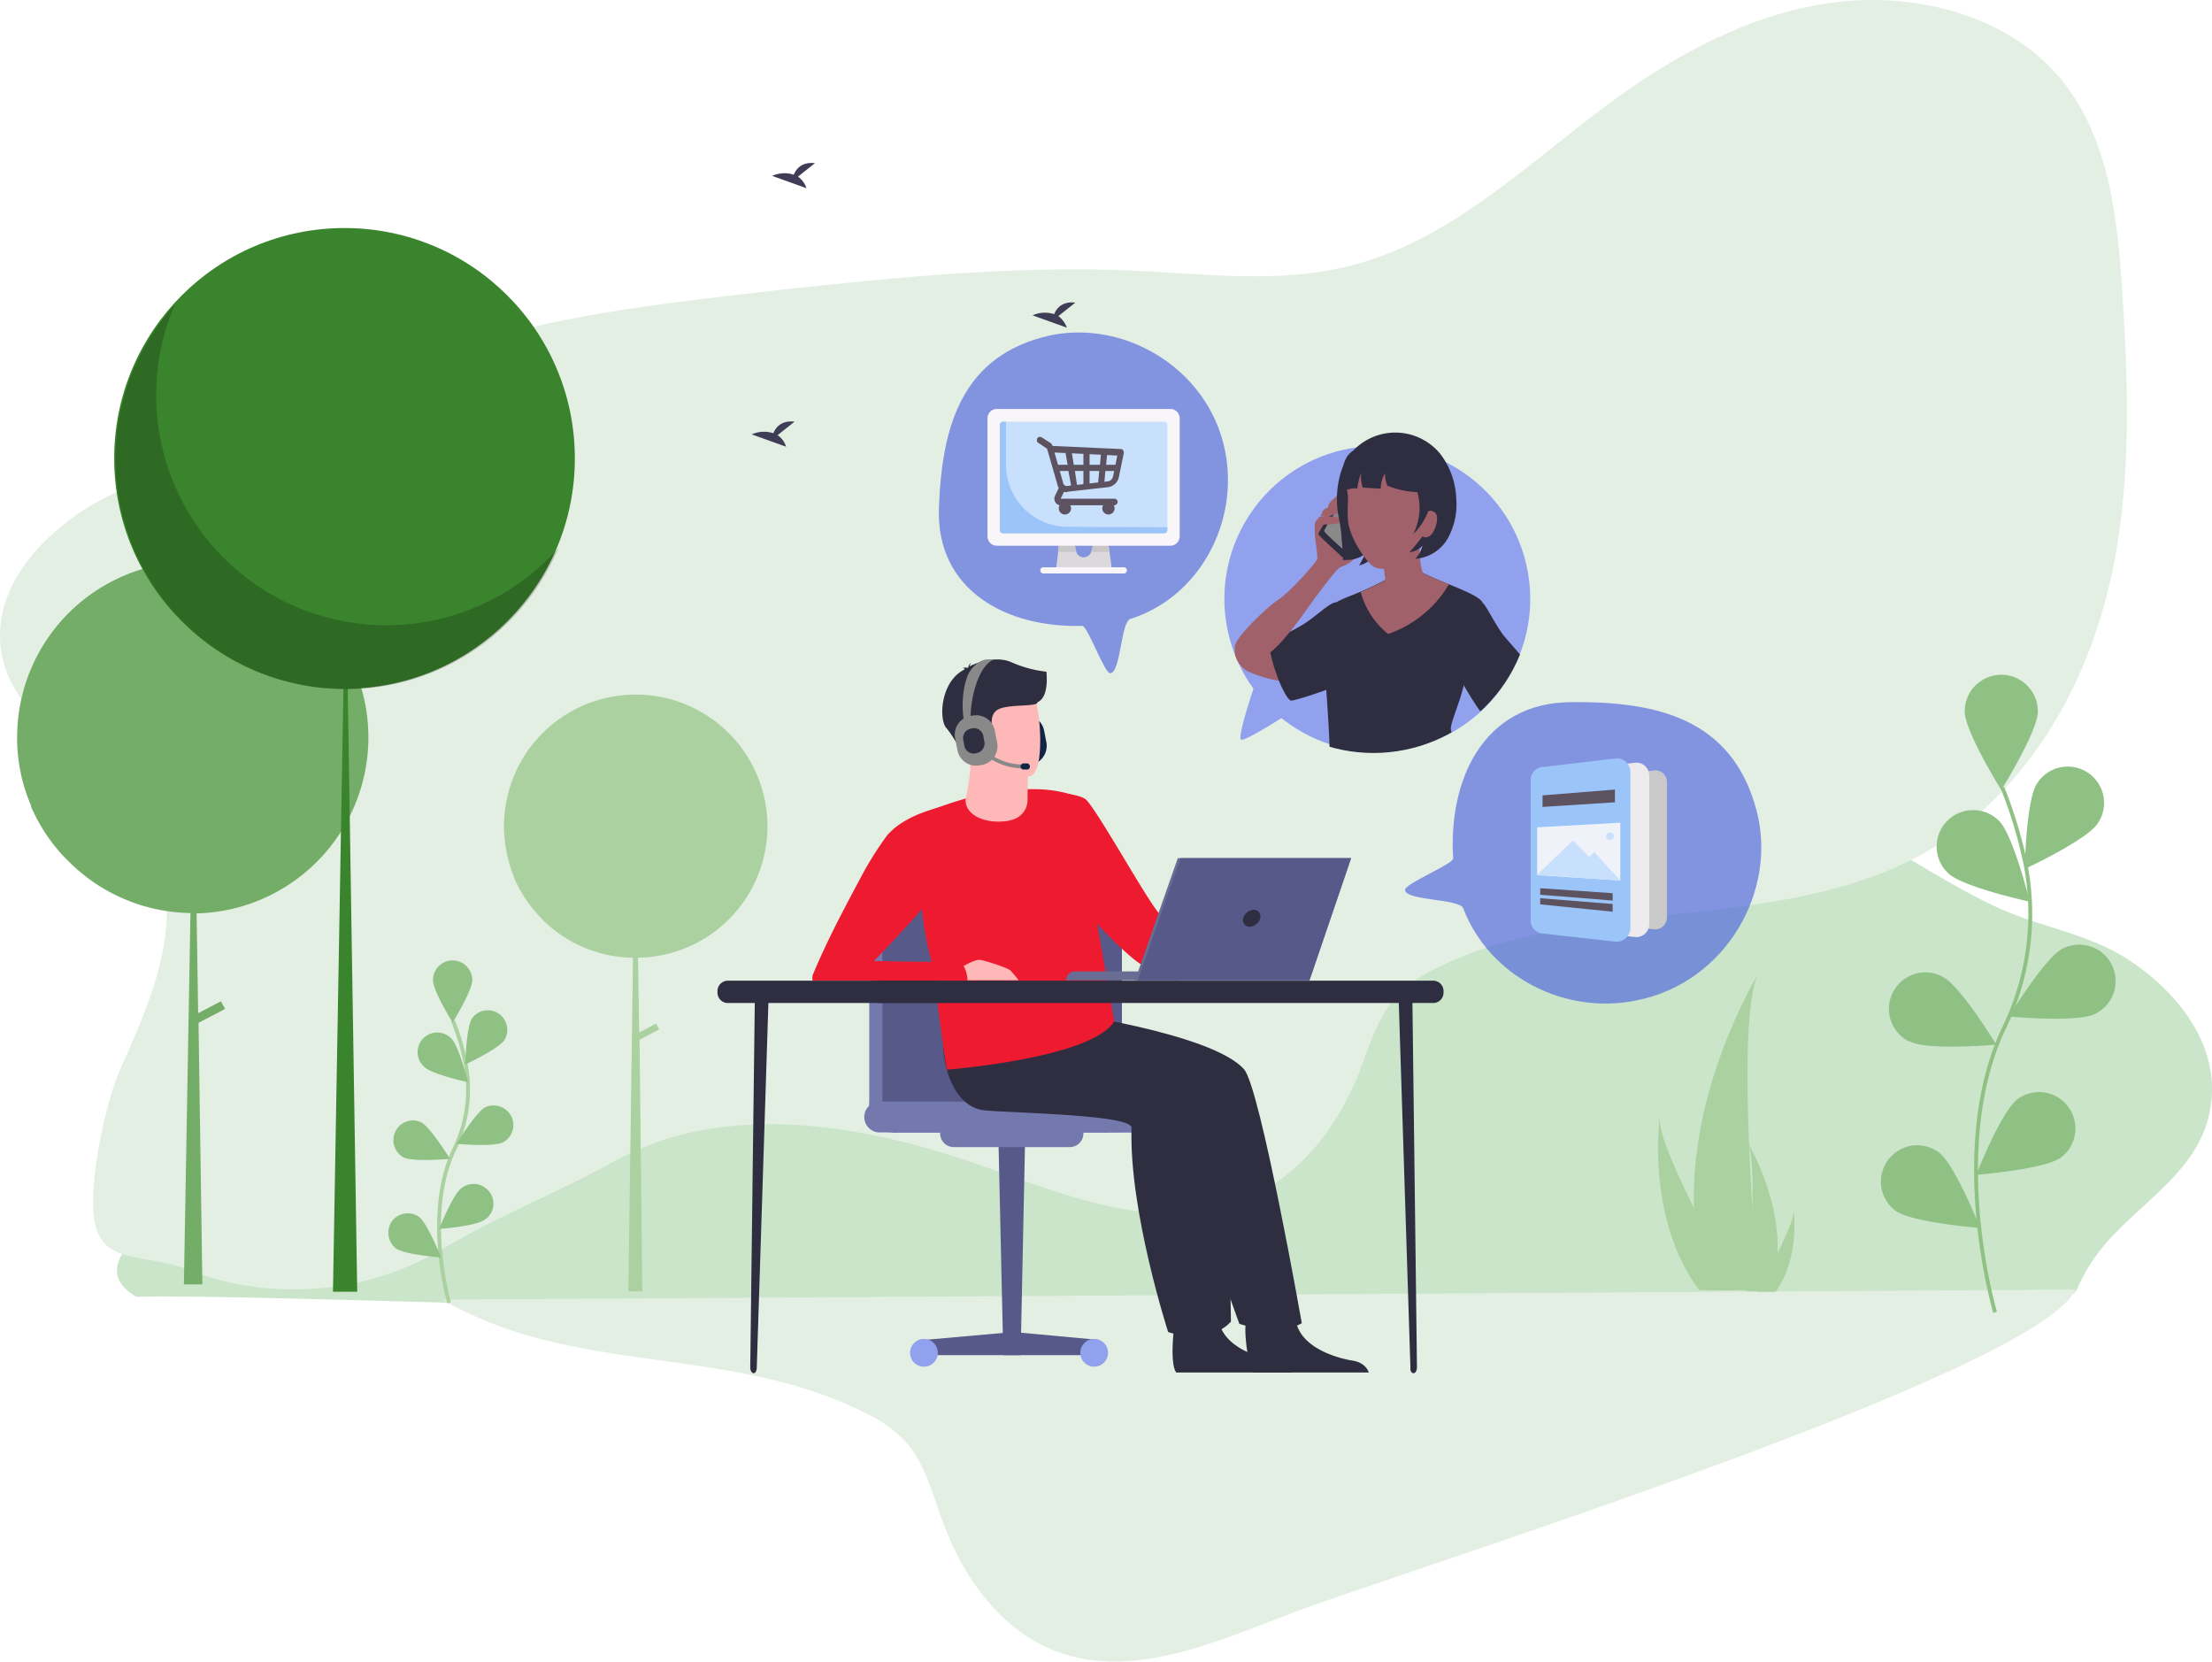 <svg xmlns="http://www.w3.org/2000/svg" xmlns:xlink="http://www.w3.org/1999/xlink" width="574.292" height="431.296" viewBox="0 0 574.292 431.296"><defs><style>.a{fill:#cae5ca;}.b{fill:#e4efe4;}.c{fill:#74ad68;}.d{fill:#39842c;}.e{fill:#aad19f;}.f{opacity:0.2;}.g,.j{fill:none;stroke-miterlimit:10;}.g{stroke:#aad19f;}.h{fill:#90c184;}.i{fill:#3f3d56;}.j{stroke:#90c184;}.k{fill:#77a4e5;}.l{fill:#575a89;}.m{fill:#91a1ed;}.n{fill:#7479ad;}.o{fill:#2f2e41;}.p{fill:#122544;}.q{fill:#ee1a30;}.r{fill:#ffb8b8;}.s{fill:#898989;}.t{fill:#696d93;}.u{clip-path:url(#a);}.v{fill:#a0616a;}.w{fill:#ffc5c7;}.x{fill:#fe8a8b;}.y{fill:#4157de;opacity:0.6;}.z{fill:#c9c9c9;}.aa{fill:#edebed;}.ab{fill:#9bc4f9;}.ac{fill:#eff3f9;}.ad{fill:#c9e0fd;}.ae{fill:#5d5360;}.af{fill:#dbd9dc;}.ag{fill:#f9f6f9;}.ah{fill:#c9c6ca;}</style><clipPath id="a"><path d="M315.5,154.8a41.1,41.1,0,0,0,82.2,0c0-22.7-18.4-49.1-41.1-49.1S315.5,132.1,315.5,154.8Z"/></clipPath></defs><g transform="translate(-0.019 -0.447)"><g transform="translate(0 117.83)"><path class="a" d="M573.7,171.3c-3.2,16.1-19.5,24.2-28.7,36.2a44.919,44.919,0,0,0-5.7,9.7c-9.6,21.8-444.2.7-503.9,2-23.2-13.5,42-35.5,35.5-62.1s-5.8-54.4-4.1-81.8C68,55.8,70.2,35.1,82.2,20.1,95,4.3,116.9-1.6,136.6,1.4S174.3,15.3,190,27.9c19.7,15.8,37.9,35.5,62.1,41.9,16.5,4.3,33.8,1.9,50.8,1.1,28.3-1.4,56.8,1.7,85,5,13.8,1.6,27.5,3.3,41.2,5.8,3.1.6,6.1,1.2,9.2,1.8,1.5.3,3.1.6,4.6,1l3.6.9,5.6,1.4c5.3,1.4,10.7,3.1,15.9,4.9,18.2,6.4,32.8,18.1,50,26.2,11.2,5.3,23.5,6.8,34.1,13.5C565.1,139.7,577.2,154.2,573.7,171.3Z"/></g><g transform="translate(35.421 334.695)"><path class="b" d="M503.4.5c-9.6,21.7-175.3,73.3-203.5,84-20,7.6-41.9,17.6-61.8,9.6-14-5.6-23.7-19.3-28.9-33.8-2.6-7-4.4-14.5-9.3-20.1a32.874,32.874,0,0,0-10.5-7.6c-35.3-18-75.7-9.5-109.9-29.5Z"/></g><g transform="translate(22.153)"><path class="b" d="M2.1,131.3c11.5-6.9,24.9-8.3,37-13.6,18.7-8.2,34.5-19.8,54.3-26.2,5.7-1.8,11.5-3.5,17.3-4.9,2-.5,4.1-1,6.1-1.4l3.9-.9c1.7-.4,3.3-.7,5-1,3.3-.6,6.6-1.3,9.9-1.8,14.8-2.4,29.8-4.1,44.7-5.8,30.6-3.3,61.5-6.4,92.3-5,18.4.9,37.3,3.3,55.1-1.1,26.2-6.3,46-26,67.4-41.9,17.1-12.7,36.6-23.5,58-26.5s45.1,2.9,59,18.8c13,15,15.4,35.7,16.7,55.2,1.8,27.4,2.7,55.3-4.5,81.8s-23.2,52-48.2,65.6c-37.2,20-85.6,10.4-123.8,28.4-4.2,2-8.3,4.3-11.4,7.6-5.3,5.5-7.4,13.1-10.1,20.1-5.7,14.5-16.2,28.2-31.4,33.8-21.5,8-45.3-1.9-67-9.6-30.7-10.8-66.6-16.8-94.9-1.1-16.9,9.3-28.8,13.4-45.4,23.2-19.3,11.4-44.3,13.3-65.2,5.1C15.4,325.6,4.4,329,2.4,317.4c-1.7-9.5,2.8-30.8,6.8-39.7,12-26.4,19.3-47.6.5-70.3-10-12-27.7-20.1-31.2-36.2C-25.2,154.2-12.1,139.7,2.1,131.3Z"/></g><g transform="translate(4.464 59.24)"><path class="c" d="M91.2,132.6a45.6,45.6,0,0,0-91.2,0,44.16,44.16,0,0,0,3.7,17.9l-.2-.2a45.187,45.187,0,0,0,8.3,12.9l.1.1a7.636,7.636,0,0,0,.9.9,45.471,45.471,0,0,0,32.2,14l-1.7,96.4h4.8l-1-67.9,6.9-3.6-1.1-2L47,204.2l-.4-25.9A45.723,45.723,0,0,0,91.2,132.6Z"/><path class="d" d="M85.2,92.4h.2l2.9,184.1H82Z"/><path class="e" d="M194.8,155.7a34.2,34.2,0,0,0-68.4,0h0a36.009,36.009,0,0,0,2.7,13.4l-.1-.1a33.634,33.634,0,0,0,6.2,9.6h0c.2.2.4.5.6.7a33.875,33.875,0,0,0,24.1,10.5l-1.2,86.6h3.6l-.7-65.3,5.1-2.7-.8-1.5-4.4,2.3-.3-19.4A34.1,34.1,0,0,0,194.8,155.7Z"/><circle class="d" cx="59.8" cy="59.8" r="59.8" transform="translate(25.2 0.4)"/><path class="f" d="M40.9,20.3a59.766,59.766,0,0,0,99.6,63.2A59.824,59.824,0,1,1,30.3,36.9c.1-.1.1-.3.2-.4A61.389,61.389,0,0,1,40.9,20.3Z"/></g><g transform="translate(9.732 166.948)"><path class="g" d="M106.9,171.7s-6.7-22.9,1.3-39.8a35.525,35.525,0,0,0,2.9-22.7,59.583,59.583,0,0,0-3.2-10.7"/><path class="h" d="M112.9,87.9c0,2.8-5.1,11-5.1,11s-5.1-8.1-5.1-11a5.1,5.1,0,0,1,10.2,0Z"/><path class="h" d="M121.3,103.4c-1.6,2.4-10.2,6.4-10.2,6.4s.2-9.6,1.7-11.9a5.018,5.018,0,0,1,7.1-1.2,5.127,5.127,0,0,1,1.4,6.7Z"/><path class="h" d="M120.9,130c-2.5,1.3-12.1.4-12.1.4s5-8.2,7.5-9.5a5.165,5.165,0,0,1,6.8,2.5,5.086,5.086,0,0,1-2.2,6.6Z"/><path class="h" d="M116.1,150.1c-2.2,1.7-11.8,2.4-11.8,2.4s3.5-8.9,5.8-10.6a5.12,5.12,0,0,1,7.2.9,5.043,5.043,0,0,1-.7,7A2.186,2.186,0,0,0,116.1,150.1Z"/><path class="h" d="M100.4,110.4c2,2,11.4,4,11.4,4s-2.3-9.3-4.3-11.3a5.093,5.093,0,0,0-7.4,7,.747.747,0,0,0,.3.3Z"/><path class="h" d="M95,133.9c2.5,1.3,12.1.4,12.1.4s-5-8.2-7.5-9.5a5.019,5.019,0,0,0-6.7,2.5,5.112,5.112,0,0,0,2.1,6.6Z"/><path class="h" d="M93,157.5c2.2,1.7,11.8,2.4,11.8,2.4s-3.5-8.9-5.8-10.6a5.149,5.149,0,0,0-7.1,1.4,5.247,5.247,0,0,0,1.1,6.8Z"/></g><g transform="translate(152.927 252.643)"><path class="e" d="M308.6,73a40.148,40.148,0,0,1-1.6,9.8.31.31,0,0,0-.1.2h-6.2c0-.1,0-.2.1-.2.4-4.8,2.8-33.7-.1-38.7C300.9,44.6,309.1,57.9,308.6,73Z"/><path class="e" d="M308.2,82.9c-.1.1-.1.2-.2.2h-4.7a.31.31,0,0,0,.1-.2c.8-1.4,3-5.6,5.2-9.8,2.2-4.6,4.4-9.4,4.2-11.2C312.8,62.3,314.4,74.2,308.2,82.9Z"/><path class="e" d="M286.9,61.4a76.8,76.8,0,0,0,3.5,20.8l.2.5h13.1c0-.2-.1-.3-.1-.5-.9-10.1-5.9-71.3.1-81.8C303.2,1.3,285.9,29.4,286.9,61.4Z"/><path class="e" d="M287.9,82.2l.3.5h9.9a2.185,2.185,0,0,1-.3-.5c-1.6-2.9-6.4-11.7-10.9-20.8-4.9-9.8-9.3-19.9-8.9-23.6C277.9,38.6,274.6,63.9,287.9,82.2Z"/></g><path class="i" d="M207.2,46.3l4.4-3.5c-3.4-.4-4.9,1.5-5.5,3a7.733,7.733,0,0,0-5.6.3l8.9,3.2A5.907,5.907,0,0,0,207.2,46.3Z"/><path class="i" d="M274.8,82.5l4.4-3.5c-3.4-.4-4.9,1.5-5.5,3a7.733,7.733,0,0,0-5.6.3l8.9,3.2A6.539,6.539,0,0,0,274.8,82.5Z"/><path class="i" d="M201.9,113.4l4.4-3.5c-3.4-.4-4.9,1.5-5.5,3a7.733,7.733,0,0,0-5.6.3l8.9,3.2A5.524,5.524,0,0,0,201.9,113.4Z"/><g transform="translate(-40)"><path class="j" d="M558,341.1s-12.6-42.6,2.4-74a67.8,67.8,0,0,0,5.5-42.3,116.789,116.789,0,0,0-6-19.9"/><path class="h" d="M569.1,185.1c0,5.2-9.5,20.4-9.5,20.4s-9.5-15.2-9.5-20.4a9.5,9.5,0,0,1,19,0Z"/><path class="h" d="M584.7,214.1c-2.8,4.4-19,11.9-19,11.9s.3-17.9,3.2-22.2a9.431,9.431,0,1,1,15.8,10.3Z"/><path class="h" d="M584,263.6c-4.7,2.4-22.4.7-22.4.7s9.3-15.3,13.9-17.6a9.459,9.459,0,1,1,8.5,16.9Z"/><path class="h" d="M575.1,300.9c-4.2,3.1-22,4.5-22,4.5s6.5-16.6,10.8-19.7a9.441,9.441,0,0,1,11.2,15.2Z"/><path class="h" d="M545.8,227.1c3.7,3.6,21.2,7.4,21.2,7.4s-4.3-17.4-8-21a9.475,9.475,0,1,0-13.4,13.4C545.7,227,545.8,227,545.8,227.1Z"/><path class="h" d="M535.9,270.8c4.7,2.4,22.4.8,22.4.8S549,256.3,544.4,254a9.462,9.462,0,1,0-8.9,16.7C535.7,270.7,535.8,270.8,535.9,270.8Z"/><path class="h" d="M532.1,314.7c4.2,3.1,22,4.5,22,4.5s-6.5-16.6-10.8-19.7a9.441,9.441,0,0,0-11.2,15.2Z"/></g><path class="k" d="M301,294.4H233.1a7.383,7.383,0,0,1-7.4-7.4v-.6H301Z"/><path class="l" d="M265,352.2h-4.5l-1.3-57.8h7Z"/><path class="l" d="M284.8,352.2H240.6v-4l22.5-2,21.7,2Z"/><path class="m" d="M236.3,351.6a3.6,3.6,0,1,1,3.6,3.6A3.585,3.585,0,0,1,236.3,351.6Z"/><path class="m" d="M280.5,351.6a3.6,3.6,0,1,1,3.6,3.6A3.585,3.585,0,0,1,280.5,351.6Z"/><path class="n" d="M277.8,298.2H247.6a3.543,3.543,0,0,1-3.5-3.5v-.3h37.2v.3A3.543,3.543,0,0,1,277.8,298.2Z"/><path class="n" d="M232,294.4a6.274,6.274,0,0,1-6.3-6.3V237.7c0-10,6.5-18.1,14.6-18.1h33c8.1,0,14.6,8.1,14.6,18.1v56.7Z"/><path class="l" d="M232.6,294.4a3.478,3.478,0,0,1-3.5-3.5V237.6c0-10,6.5-18.1,14.6-18.1h33c8.1,0,14.6,8.1,14.6,18.1v56.7H232.6v.1Z"/><path class="n" d="M309,294.4H228.4a4.012,4.012,0,0,1-4-4h0a4.012,4.012,0,0,1,4-4H309a4.012,4.012,0,0,1,4,4h0A4.012,4.012,0,0,1,309,294.4Z"/><path class="o" d="M355.4,356.7h-30c-1.4-1.8-2.3-10-2-12.2a20.755,20.755,0,0,1,.6-2.4s11.1-4.7,12.5,1.6a1.421,1.421,0,0,0,.2.6c1.8,5.9,9.7,8.5,14.3,9.3C353.9,354,355,355.6,355.4,356.7Z"/><path class="o" d="M273.6,263c1.1,0,41.1,5.6,49.4,15,4.2,4.7,15,65.9,15,65.9s-5.1,3.6-16.2.2c0,0-14.7-39.6-14.1-50.8.2-3.1-35.6-4.4-41.9-5.9s-14.2-5.1-10.8-11.2C258.5,270.1,273.6,263,273.6,263Z"/><path class="o" d="M335.4,356.7h-30c-1.4-1.8-.9-8.3-.7-10.4a2.442,2.442,0,0,1,.1-.7s10.3-8.2,11.7-1.9a1.421,1.421,0,0,0,.2.6c1.8,5.9,9.7,8.5,14.3,9.3C333.9,354,335,355.6,335.4,356.7Z"/><path class="o" d="M257.6,266.2c1.1,0,48.9,2.4,57.2,12.7,4.2,5.1,4.8,64.6,4.8,64.6s-5.1,6.4-16.3,2.7c0,0-10.2-31.5-9.5-53,.1-3.4-29.7-3.8-37.9-4.5-10.4-.8-13-18.3-9.6-25S257.6,266.2,257.6,266.2Z"/><path class="p" d="M267.8,199l-.6.1a4.921,4.921,0,0,1-5.8-3.9l-.6-3.1a4.921,4.921,0,0,1,3.9-5.8l.6-.1a4.921,4.921,0,0,1,5.8,3.9l.6,3.1A5.106,5.106,0,0,1,267.8,199Z"/><path class="q" d="M289.3,265.6c-6,9.6-43.4,12.5-43.4,12.5-.6-1.5-3.5-26.2-4-27.9a84.708,84.708,0,0,1-2.5-13.5v-.2a136.667,136.667,0,0,1-.7-20.2c.1-2.7.2-4.3.2-4.4h0c.1,0,.2-.1.3-.1,2.3-1,4.4-1.8,6.5-2.5h0c1.7-.6,3.4-1.1,5.1-1.6a70.841,70.841,0,0,1,7.9-1.7,45.915,45.915,0,0,1,7.8-.7h2.1a33.1,33.1,0,0,1,11.7,2.1,4.877,4.877,0,0,1,.7.3h.1a1.689,1.689,0,0,0,.5.2h0c.1,0,.1.1.2.1l3.1,32.4Z"/><path class="q" d="M328.8,248c-4.3,2-29.7,3.7-32.2,2.9-1.3-.4-6.5-5-11.8-10.7h0c-5-5.4-10-11.7-11.7-16.3a27.931,27.931,0,0,1-.5-17.7s6.5,0,9.1,1.6,17.8,29.5,19.8,30.2,26,2.1,28.7,3.4C330.3,241.5,333.1,246,328.8,248Z"/><path class="r" d="M266.8,206.3v1.6s.4,4.9-5.6,5.7c-6.1.7-10.7-1.9-10.5-5.7a59.38,59.38,0,0,0,1.2-7.4,14.645,14.645,0,0,0-.2-2.9l11.8-.3,3.5.6Z"/><path class="r" d="M267.5,201.9s-15.1,3.1-16.8-6.3c-1.8-9.4-4.9-15.3,4.6-17.7s12.1.9,13.4,3.9C270.1,184.8,271.4,200.9,267.5,201.9Z"/><path class="o" d="M271.7,174.8a30.8,30.8,0,0,1-9.2-2.5c-4-1.7-9.1.2-10.7,1.1a1.616,1.616,0,0,1,.4-1,2.1,2.1,0,0,0-.8,1.3l-.1.1a2.339,2.339,0,0,0-1.4.1s.4-.1.5.2l.1.1c-6.3,3-6.8,12.9-4.8,15.2,2.4,2.8,5.4,9,5.4,9a5.124,5.124,0,0,0,.6-3.9c-.4-2.4,1.7-2.4,4.3-3.5s.4-4.2,2.7-6.1,10.8-.8,10.7-2.2C272.5,181.4,271.7,175.1,271.7,174.8Z"/><path class="r" d="M248,255a4.7,4.7,0,0,1,.6-2.8,18.663,18.663,0,0,1,1.6-1c1.4-.8,3.3-1.7,4.2-1.6.2,0,.4.1.6.1,2,.5,6.8,2,7.5,2.8.6.7,1.4,1.6,2,2.4H248Z"/><path class="q" d="M251.2,255H211a3.3,3.3,0,0,1,0-1.4c1.2-3,3.5-8,6.2-13.4,2-3.9,4.2-8.1,6.2-11.8a86.531,86.531,0,0,1,7-11.2,18.313,18.313,0,0,1,4.3-3.5,29.813,29.813,0,0,1,4-2h0c.1,0,.2-.1.3-.1a38.638,38.638,0,0,1,5-1.6v3.2c0,5.7-.2,17.1-2,19.9a23.986,23.986,0,0,1-2.6,3.3l-.1.1q-.9,1.05-2.1,2.4c-4.2,4.7-9.5,10.2-10.2,10.9l-.1.1h.1l11.3.2h3.5l7.2.1a2.94,2.94,0,0,1,1.2,1A7.956,7.956,0,0,1,251.2,255Z"/><path class="s" d="M255,199l-.6.1a4.921,4.921,0,0,1-5.8-3.9l-.6-3.1a4.921,4.921,0,0,1,3.9-5.8l.6-.1a4.921,4.921,0,0,1,5.8,3.9l.6,3.1A4.946,4.946,0,0,1,255,199Z"/><path class="s" d="M250.4,187.7c-.4-.7-1-6.6.6-11.2a7.709,7.709,0,0,1,3.6-4.4,4.136,4.136,0,0,1,1.9-.5h1.6c-5.2,2.2-6.4,14-6,15.2v-.1Z"/><path class="s" d="M265.6,199.9a16,16,0,0,1-13.1-7l.8-.5-.4.2.4-.2a14.958,14.958,0,0,0,12.3,6.5h.2v.9A.31.31,0,0,1,265.6,199.9Z"/><path class="o" d="M253.7,195.9l-.4.1a2.478,2.478,0,0,1-2.9-1.9l-.3-1.6a2.478,2.478,0,0,1,1.9-2.9l.4-.1a2.478,2.478,0,0,1,2.9,1.9l.3,1.6A2.561,2.561,0,0,1,253.7,195.9Z"/><path class="p" d="M266.6,200.2h-.8a.789.789,0,0,1-.8-.8h0a.789.789,0,0,1,.8-.8h.8a.789.789,0,0,1,.8.8h0A.736.736,0,0,1,266.6,200.2Z"/><path class="m" d="M320.2,153.6c-.8-20.7,16.5-29.9,34.2-29.9s37,4.6,38.7,32.1c1.1,17.7-8.4,28.6-35.5,28.6-9.2,0-9.5-1.3-15-3.9,0,0-19.4,12.9-20.4,11.9-1.2-1.2,6.2-21.8,6.2-21.8C322.6,165.2,320.5,162.6,320.2,153.6Z"/><path class="o" d="M195.7,356.9h0c-.5,0-.9-.7-.9-1.5L196,259l3.6-.8-3.1,97.2C196.5,356.3,196.1,356.9,195.7,356.9Z"/><path class="o" d="M189,260.8h55.1a2.689,2.689,0,0,0,2.7-2.7v-.4a2.689,2.689,0,0,0-2.7-2.7H189a2.689,2.689,0,0,0-2.7,2.7v.4A2.689,2.689,0,0,0,189,260.8Z"/><path class="o" d="M367,356.9h0c.5,0,.9-.7.9-1.5L366.7,259l-3.6-.8,3.1,97.2C366.1,356.3,366.5,356.9,367,356.9Z"/><path class="o" d="M228.4,260.8H372.1a2.689,2.689,0,0,0,2.7-2.7v-.4a2.689,2.689,0,0,0-2.7-2.7H228.4a2.689,2.689,0,0,0-2.7,2.7v.4A2.689,2.689,0,0,0,228.4,260.8Z"/><path class="t" d="M305.9,254.9H276.8a2.263,2.263,0,0,1,2.3-2.3h26.8v2.3Z"/><path class="t" d="M350.8,223.2,340,254.9H294.7l11.1-31.7Z"/><path class="l" d="M350.8,223.2l-10.7,31.4-.1.3H295.4l11.1-31.7Z"/><path class="o" d="M327.2,238.8a2.978,2.978,0,0,1-2.7,2.2,1.7,1.7,0,0,1-1.7-2.2,2.978,2.978,0,0,1,2.7-2.2A1.7,1.7,0,0,1,327.2,238.8Z"/><circle class="m" cx="39.7" cy="39.7" r="39.7" transform="translate(309.898 126.297) rotate(-13.173)"/><g class="u"><path class="v" d="M320.7,168.7c-.6,2.8,2,5.3,2.9,5.8.8.5,6.3,2.7,9.6,2.7,3.3.1,7.6-6.9,5.9-7.7-1.8-.8-13.9-1.6-15.2-1.6A8.962,8.962,0,0,0,320.7,168.7Z"/><path class="o" d="M329.3,167.2c1.4,8.4,4.8,15,5.9,15.1s11.3-3.4,14.1-4.7-.9-21.1-2.6-20.8c-1.8.3-5.6,4.2-8.8,6C334.7,164.7,329.3,167.2,329.3,167.2Z"/><path class="v" d="M320.6,168.3c-.1,3.4,2.9,3.8,6.6,3,3.6-.9,9.5-9,12.1-12.7s7.5-10.2,8.5-10.8,3.3-.9,5.3-4.2-.6-10.2-1.6-11.1c-.9-.8-9,1.9-9.9,3.3s.7,8.8.4,9.8c-.3.9-7.1,8.6-10.1,10.5C329,158,320.7,165.9,320.6,168.3Z"/><path class="o" d="M342.3,139.1c.1.5,5.6,5.3,6.1,5.9,0,0,.5.1.6,0,1.5-1.3,7.9-12.9,8-13.3s-4.1-4.4-5.4-5.5c-.2-.1-.9-.1-1,.1C349.2,128.3,342.2,138.4,342.3,139.1Z"/><path class="o" d="M342.8,139.1c.1.5,5.6,5.3,6.1,5.9.6.5,8.4-12.9,8.6-13.3.1-.4-4.6-4.3-5.9-5.4-.2-.1-.4-.1-.5.1C349.8,128.3,342.8,138.4,342.8,139.1Z"/><path class="s" d="M343.8,138.3c.1.5,5.2,5,5.8,5.5.5.5,7.9-12,8-12.5.1-.4-4.3-4-5.5-5-.2-.1-.4-.1-.5.1C350.3,128.2,343.7,137.7,343.8,138.3Z"/><path class="v" d="M347.1,131.8a6.125,6.125,0,0,0,2-2.8c.1-.5,0-1.1-.4-1.2-.5-.1-1.9,1.7-2.6,2.3-.7.5-1.6,1.7-1.2,2.4.3.8,1.9.5,2.1.4A4.907,4.907,0,0,0,347.1,131.8Z"/><path class="v" d="M345.1,134.5a14.455,14.455,0,0,1,3.4-1c.8-.3.9-1.6.4-1.8a14.1,14.1,0,0,0-4.7.7c-.9.4-1.3,2.1-1.3,2.1Z"/><path class="v" d="M341.7,135.9c.8,1.1,4.6.6,5.4.5s1.3-.6,1.2-1.1c-.2-1-5.2-.8-5.7-.7C342.2,134.8,341.7,135.9,341.7,135.9Z"/><path class="o" d="M359.7,151c-8.1,4.1-9.5,4-13,5.9s-2.5,21.7-2.2,24.7c.2,3.1,1.1,15.2.6,18.5s-2.3,15.5-3.1,17.4-2.3,5,0,6.9c2.4,1.9,7.4,3.2,18.2,2.5,10.9-.7,22.6-7.4,23.1-8.3s-5.2-18.2-5.4-21.5a45.291,45.291,0,0,0-1.2-7.3c-.3-1.5,3.1-8.7,3.7-13.3s5.5-17.2,4.6-19.5-9.6-4.9-15.5-7.8A7.885,7.885,0,0,0,359.7,151Z"/><path class="v" d="M353.3,154.1c1.6-.7,3.6-1.6,6.4-3a8.058,8.058,0,0,1,9.8-1.9c2,1,4.4,2,6.7,2.9A29.2,29.2,0,0,1,360.4,165,20.845,20.845,0,0,1,353.3,154.1Z"/><path class="v" d="M368.5,140.8c.1,4.9.4,8.3,1.5,9.2,0,0-1.9,8.1-9.3,7.4-2.5-.2-2.3-4.5-1-6.4l-.8-6Z"/><path class="w" d="M394.9,180.4c1.7,2.3,3.9,7.9,3,10.5-.8,2.6-9.4,14.1-13.3,18.4s-4.8,5-5.5,6.4-4,7.2-4.9,8.1a4.424,4.424,0,0,1-2.5,1,4.246,4.246,0,0,1-3.4,1.1,15.667,15.667,0,0,1-3.5,1.7s-.5,1-1,1.1-1.2-1-.2-3.1,2.5-3,2.8-4.3a36.563,36.563,0,0,1,1.5-4.1s-2.7,2.8-4.4,3-1.9-.8-1-1.6a24.311,24.311,0,0,0,3.2-3.6,6.347,6.347,0,0,1,4.7-2.9c2.1-.3,3.7-.5,4.2-.9.6-.4,3.4-4.4,5.3-8.7s3.6-9.8,8.5-14.6l-2.2-3.8Z"/><path class="x" d="M365,227.3a9.189,9.189,0,0,1,2-3.1l.3-.3c.1-.1.3-.2.3-.3a5.582,5.582,0,0,0,.5-.8,14,14,0,0,1,1-1.6l-.6,1.8c-.1.3-.3.6-.4.9-.1.2-.2.2-.3.4l-.3.3c-.4.4-.8.9-1.2,1.3A4.27,4.27,0,0,0,365,227.3Z"/><path class="x" d="M368.5,225.5c.3-.6.7-1.2,1-1.8a10.417,10.417,0,0,0,1-1.8,4.968,4.968,0,0,1-2,3.6Z"/><path class="x" d="M370.2,225.7a3.3,3.3,0,0,0,1.6-.9,4.424,4.424,0,0,0,2.5-1,25.056,25.056,0,0,0,2-2.9s-1,1.1-1.7,2a2.4,2.4,0,0,1-2.4.8l.2-1.1C372.3,222.6,371.4,225.2,370.2,225.7Z"/><path class="x" d="M398,188c0,1.1-.1,1.9-1.6,4.7-1.8,3.2-12.5,16.5-14.9,19-2.3,2.5-2.3,2.6-3.7,6.5.6-1.1,1.1-2.1,1.4-2.5.7-1.4,1.6-2.1,5.5-6.4s12.5-15.8,13.3-18.4A6.968,6.968,0,0,0,398,188Z"/><path class="x" d="M389.6,185l.9,1.5a4.436,4.436,0,0,0-2,1.2l-1.7-2.9Z"/><path class="o" d="M379.3,177c-2.2-4.4-3.1-11.6-1.1-15.3,2-3.8,5.8-5.1,6.8-4.7.9.5,3.5,6.3,5.9,9s8.9,10.3,9.1,11c.2.6-4.7,5.8-13.9,9.6C384.9,187.1,379.3,177,379.3,177Z"/><path class="o" d="M358.4,141.3a31.534,31.534,0,0,0,.6-6.1c.1-1.5.2-3,1.6-3.9a5.31,5.31,0,0,1,3.5-.7c3.2.4,3.9,3.6,3.7,6.6a21.916,21.916,0,0,1-2,6.6,5.1,5.1,0,0,0,3.5-1.7,6.423,6.423,0,0,1-1.9,3.4,10.583,10.583,0,0,0,8.5-5.3,18.155,18.155,0,0,0,2.2-10.3,20.322,20.322,0,0,0-4.2-11.7,15.086,15.086,0,0,0-21.6-1.7,14.73,14.73,0,0,0-4.4,7.4,24.415,24.415,0,0,0-.2,11.4,35.62,35.62,0,0,1,.6,4.4c0,.5.6,6.1.3,6.1,2.2.1,4.7-.3,6.2-2-.7,1.1-1.2,2.2-1.9,3.4C355.7,146.6,357.7,144.1,358.4,141.3Z"/><path class="v" d="M369.7,133.6c1-.6,2.1-.9,3,0,1.3,1.3-.6,7.6-3.4,6.1,0,0-4.2,5.8-7.2,7.5-3,1.6-5.2.8-6.4-.4-1.1-1.2-5-6-5.7-11.1-.2-1.8,0-5.4,0-6.2-.2-2.3-1.1-4.3.8-6.1a10.729,10.729,0,0,1,7.1-3.1,11.47,11.47,0,0,1,8.8,3.9C369.1,127,369.5,130.2,369.7,133.6Z"/><path class="o" d="M368,128.2a23.215,23.215,0,0,1-7.8-1.7,8.662,8.662,0,0,1-.6-3.2,8.017,8.017,0,0,0-1.1,4c-1.6-.1-3.1-.2-4.7-.3a9.68,9.68,0,0,1-.4-3.8,18.9,18.9,0,0,0-1,4.1c-.9-.3-2.1.2-3.1.3-1.2-2.7-1.1-7.6,1.4-9.7,2.5-2,6.9-2.5,9.9-2.1,6.5.9,11.6,6.3,11.2,13.1a16.148,16.148,0,0,1-4.9,10.2A14.735,14.735,0,0,0,368,128.2Z"/></g><path class="y" d="M408,182.7c21.7-.2,41.6,4,48,27.9,5.7,21-7.9,44.9-31,49.5-18.7,3.9-38.3-6.1-45.1-23.9-1-2.5-14.7-1.9-15.1-4.7-.3-1.6,12.4-6.7,12.5-8.2C376,203.2,384.9,182.8,408,182.7Z"/><path class="z" d="M429.7,241.7l-16.3-1.8a3.116,3.116,0,0,1-3.1-3.1V205.4a3.116,3.116,0,0,1,3.1-3.1l16.3-1.9h.1a3.031,3.031,0,0,1,3,3.1v35.1a3.116,3.116,0,0,1-3.1,3.1Z"/><path class="aa" d="M424.8,243.7l-17.9-2a3.372,3.372,0,0,1-3.4-3.4V203.9a3.372,3.372,0,0,1,3.4-3.4l17.9-2.1h.1a3.351,3.351,0,0,1,3.3,3.4v38.5a3.372,3.372,0,0,1-3.4,3.4Z"/><path class="ab" d="M419.7,244.9l-18.8-2.1a3.478,3.478,0,0,1-3.5-3.5V203a3.478,3.478,0,0,1,3.5-3.5l18.8-2.2h.1a3.543,3.543,0,0,1,3.5,3.5v40.6a3.565,3.565,0,0,1-3.6,3.5Z"/><path class="ac" d="M399.1,215.2l21.6-1.2v15l-21.6-1.4Z"/><path class="ad" d="M420.7,229l-13.1-.9,6.3-6.5Z"/><path class="ad" d="M418.5,228.8l-19.4-1.3,9.3-8.9Z"/><path class="ad" d="M419,217.5a1,1,0,0,1-1,1,1,1,0,1,1,1-1Z"/><path class="ae" d="M419.3,208.7l-18.8,1.2v-3l18.8-1.5Z"/><path class="ae" d="M418.7,232.3,399.9,231v1.7l18.8,1.5Z"/><path class="ae" d="M418.7,235.1l-18.8-1.5v1.6l18.8,1.9Z"/><path class="y" d="M243.8,131.9c.8-20.6,5.8-39.3,28.9-44.4,20.2-4.2,42.4,9.6,45.7,31.8,2.7,17.9-7.5,36.3-24.9,41.8-2.5.8-2.5,13.9-5.2,14.1-1.5.2-5.8-12.1-7.3-12.3C261.7,163.5,242.8,153.9,243.8,131.9Z"/><path class="af" d="M287.8,141.8h-4l-.4,1.7a2.132,2.132,0,0,1-2,1.6,2.023,2.023,0,0,1-2-1.6l-.4-1.7h-4l-.8,6.4h14.5Z"/><path class="ag" d="M291.8,149.3H270.9a.8.8,0,0,1,0-1.6h20.9a.8.8,0,0,1,0,1.6Z"/><path class="ah" d="M274.9,141.8l-.2,1.9h4.8c0-.1-.1-.2-.1-.3l-.4-1.7h-4.1v.1Z"/><path class="ah" d="M283.2,143.7H288l-.2-1.9h-4l-.4,1.7C283.3,143.5,283.3,143.6,283.2,143.7Z"/><path class="ag" d="M303.9,142.1H258.8a2.433,2.433,0,0,1-2.4-2.4V109a2.433,2.433,0,0,1,2.4-2.4h45.1a2.433,2.433,0,0,1,2.4,2.4v30.6A2.456,2.456,0,0,1,303.9,142.1Z"/><path class="ad" d="M302.3,138.8H260.4a.86.86,0,0,1-.8-.8V110.7a.86.86,0,0,1,.8-.8h41.9a.86.86,0,0,1,.8.8v27.4A.773.773,0,0,1,302.3,138.8Z"/><circle class="ae" cx="1.6" cy="1.6" r="1.6" transform="translate(274.9 130.8)"/><circle class="ae" cx="1.6" cy="1.6" r="1.6" transform="translate(286.2 130.8)"/><path class="ae" d="M289.4,131.6h-14a1.6,1.6,0,0,1-1.4-.8,1.81,1.81,0,0,1-.1-1.6l1.2-2.5a.828.828,0,1,1,1.5.7l-1.2,2.5h14a.86.86,0,0,1,.8.8A.961.961,0,0,1,289.4,131.6Z"/><path class="ae" d="M290.2,121.1h-3l.3-3.2-1.6-.1-.3,3.3h-2.7v-3.2h-1.6v3.2h-2.5l-.6-3.7-1.6.3.6,3.4h-3.1v1.6h3.3l.8,4.3,1.5-.2-.6-4.1h2.2v4.1h1.6v-4.1h2.5l-.3,3.2,1.6.2.3-3.4h3.2Z"/><path class="ae" d="M276.9,128.2a2.346,2.346,0,0,1-2.3-1.8l-2.8-9.7-2.2-1.4a.791.791,0,1,1,.9-1.3l2.2,1.4a1.555,1.555,0,0,1,.6.8h0l17.7.8a.713.713,0,0,1,.6.3,1.445,1.445,0,0,1,.2.7l-1.3,6.3a3.3,3.3,0,0,1-2.8,2.6l-10.6,1.2C277,128.2,277,128.2,276.9,128.2Zm-3.1-10.3,2.3,8.1a.875.875,0,0,0,.9.6l10.6-1.2a1.594,1.594,0,0,0,1.4-1.3l1.1-5.4Z"/><path class="ae" d="M272.1,116.9c-.2,0-.3,0-.4-.1l-2.1-1.4a.791.791,0,1,1,.9-1.3l2.1,1.4a.71.71,0,0,1,.2,1.1A1.493,1.493,0,0,1,272.1,116.9Z"/><path class="ab" d="M277.3,137.2a16.089,16.089,0,0,1-16.1-16.1V109.9h-.8a.86.86,0,0,0-.8.8v27.4a.86.86,0,0,0,.8.8h41.9a.86.86,0,0,0,.8-.8v-.8l-25.8-.1Z"/></g></svg>
